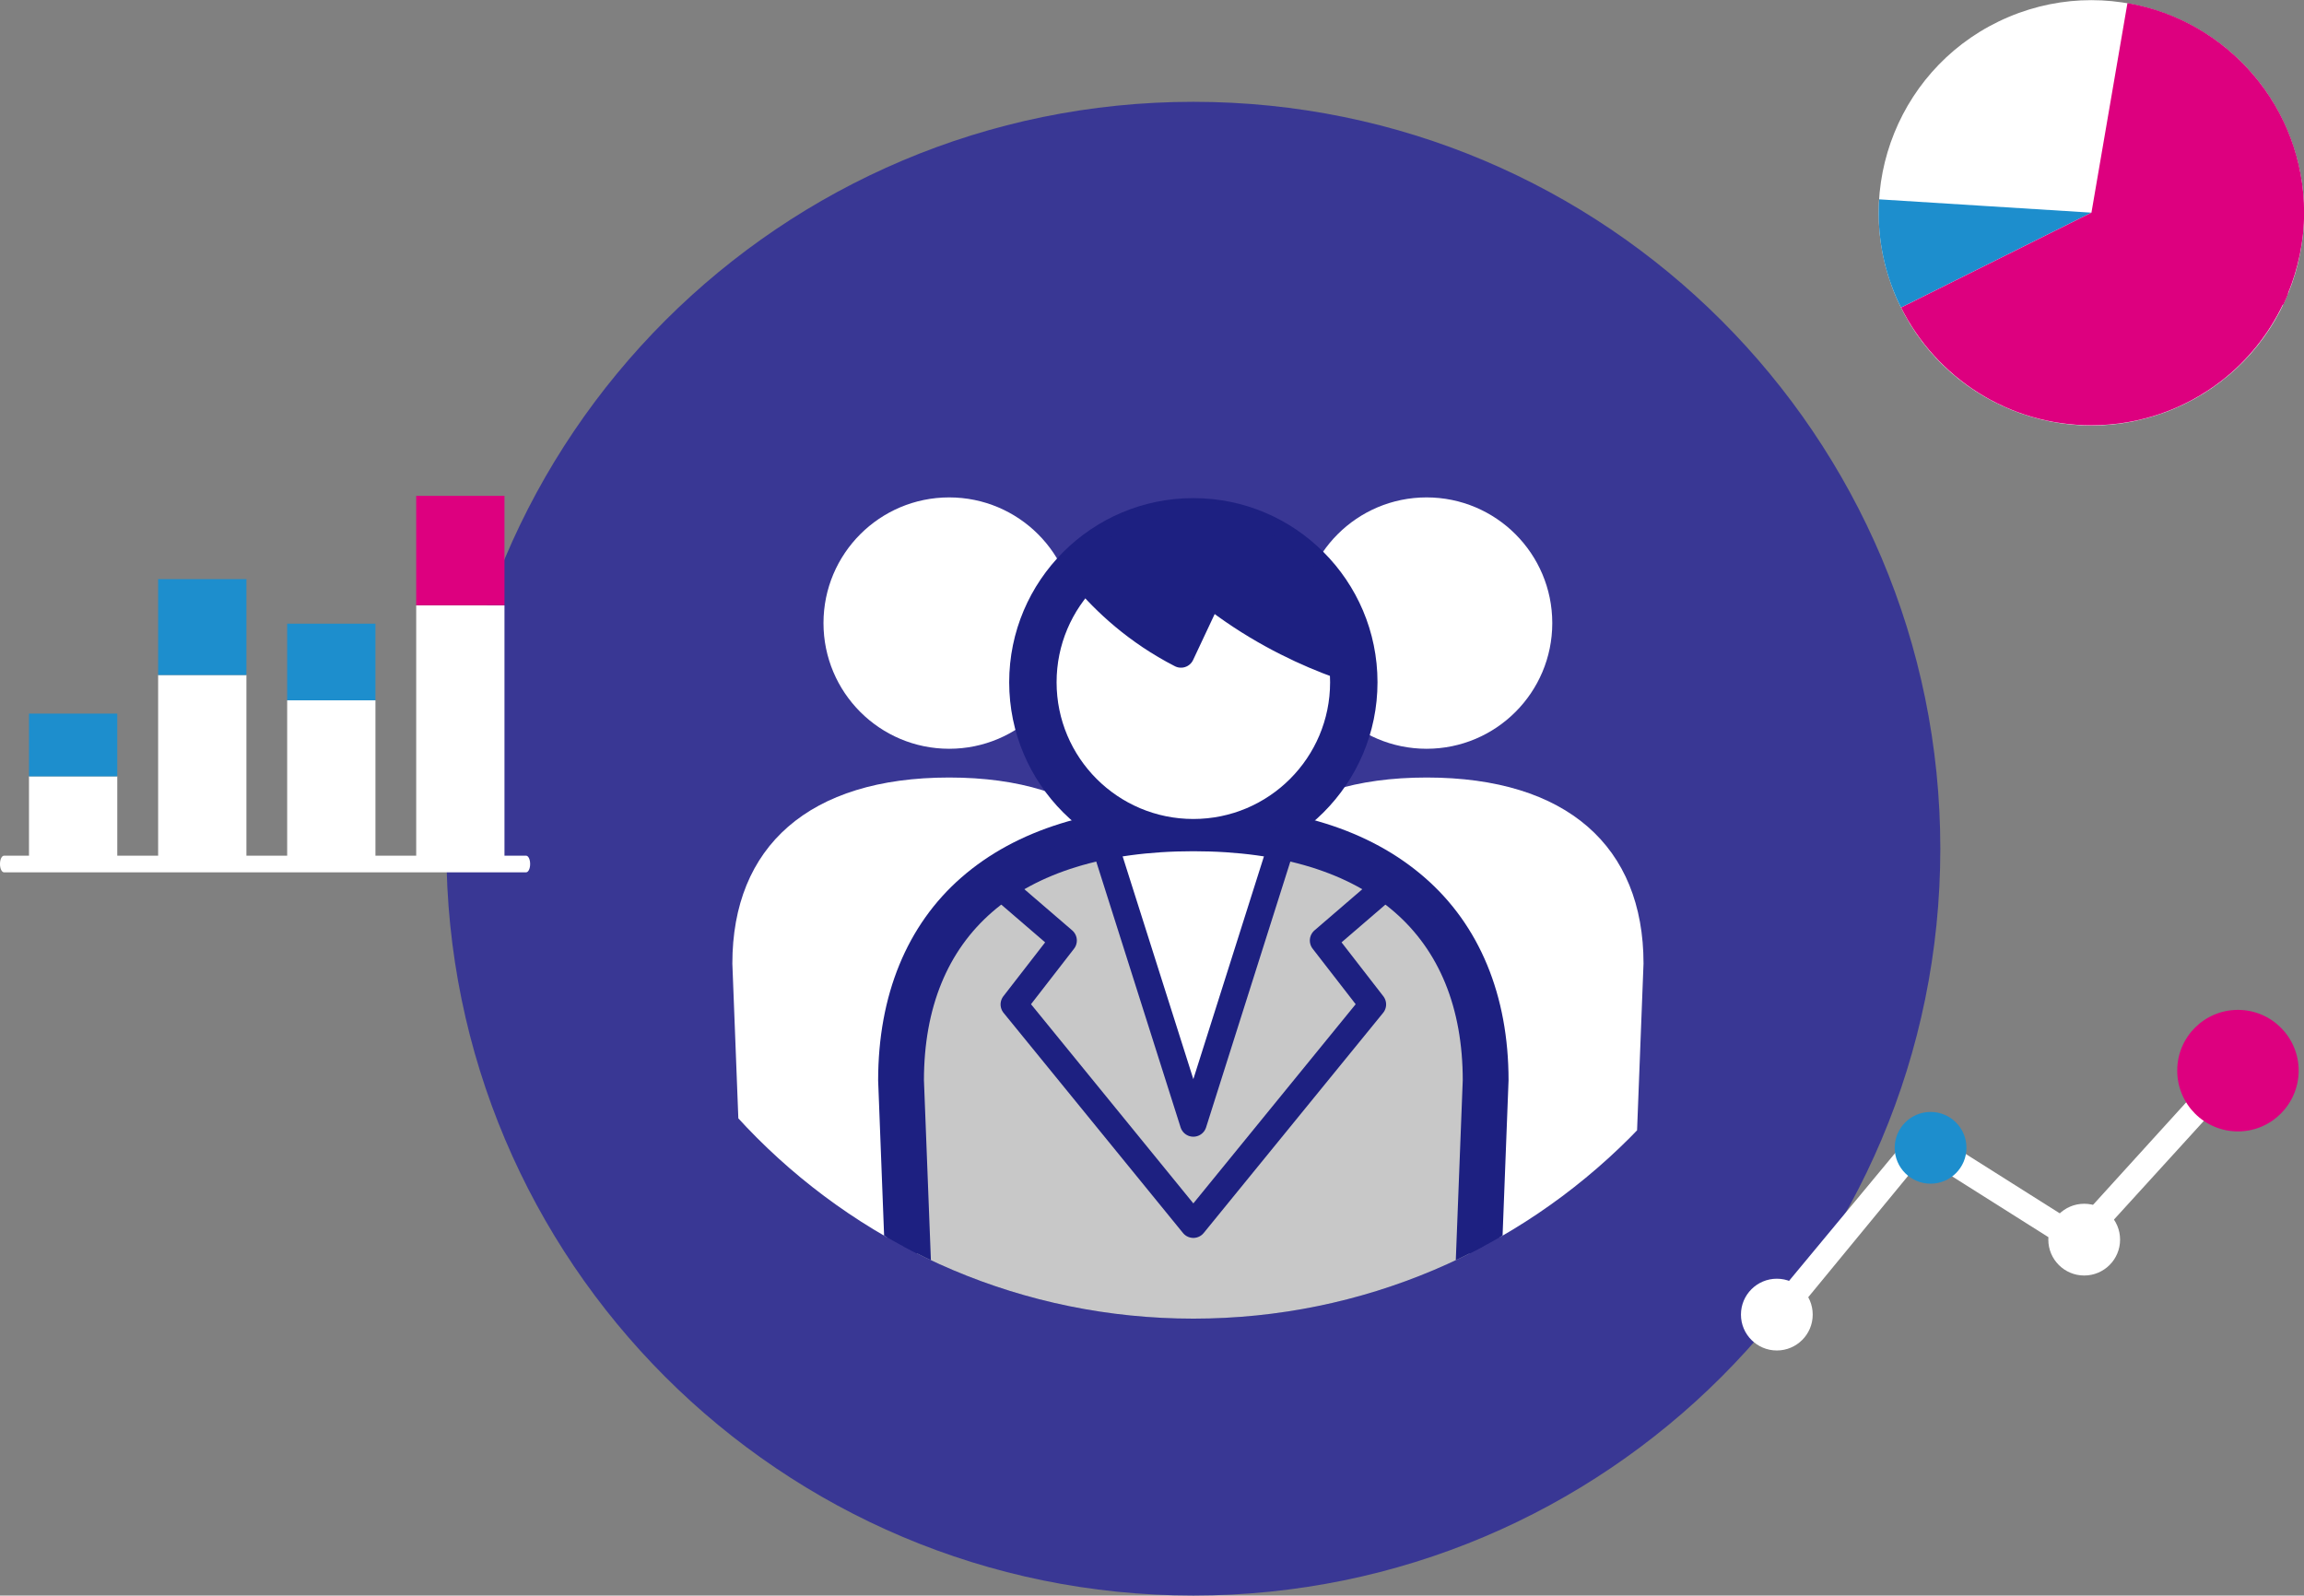 <svg id="_レイヤー_1" xmlns="http://www.w3.org/2000/svg" viewBox="0 0 193.92 134.31"><rect x="0" y="0" width="193.92" height="134.31" fill="#808080" stroke="none"/><defs><clipPath id="clippath"><path d="M100.44 7.14c28.68 0 51.93 23.25 51.93 51.93S129.12 111 100.44 111 48.51 87.75 48.51 59.07 71.76 7.14 100.44 7.14z" clip-rule="evenodd" fill="none"/></clipPath><clipPath id="clippath-1"><circle cx="100.44" cy="57.43" r="12.77" fill="none"/></clipPath><clipPath id="clippath-2"><path class="cls-10" d="M123.08 120.96l1.16-30.01c0-12.84-8.41-20.42-23.8-20.42s-23.8 7.58-23.8 20.42l1.16 30.01h45.29z"/></clipPath><style>.cls-7{fill:#fff}.cls-9{fill:#dd007f}.cls-10{fill:#c8c8c8}.cls-11{fill:#1d8ecd}.cls-12{fill:#1d2081}</style></defs><path d="M100.44 8.57c34.72 0 62.87 28.15 62.87 62.87s-28.15 62.87-62.87 62.87-62.87-28.15-62.87-62.87S65.72 8.57 100.44 8.57z" fill="#393794" fill-rule="evenodd"/><path class="cls-7" d="M44.28 73.43H.34c-.19 0-.34-.31-.34-.7s.15-.7.34-.7h43.94c.19 0 .34.31.34.7s-.15.7-.34.7z"/><path class="cls-7" d="M13.31 56.82h7.43v15.55h-7.43z"/><path class="cls-11" d="M13.31 48.75h7.43v8.07h-7.43z"/><path class="cls-7" d="M2.44 65.35h7.43v7.02H2.44z"/><path class="cls-11" d="M2.44 60.07h7.43v5.28H2.44z"/><path class="cls-7" d="M24.17 58.95h7.43v13.42h-7.43z"/><path class="cls-11" d="M24.17 52.5h7.43v6.45h-7.43z"/><path class="cls-7" d="M35.03 50.96h7.43v21.41h-7.43z"/><path class="cls-9" d="M35.03 41.74h7.43v9.21h-7.43z"/><circle class="cls-7" cx="176.02" cy="17.9" r="17.9" transform="rotate(-22.93 176.065 17.896)"/><path class="cls-11" d="M158.16 16.78c-.02.37-.04.74-.04 1.12 0 2.87.68 5.58 1.88 7.99l16.02-7.99-17.86-1.12z"/><path class="cls-9" d="M192.57 24.7c.86-2.1 1.36-4.39 1.36-6.8 0-8.85-6.43-16.2-14.87-17.64l-3.03 17.64.65.28-.65-.28-16.02 7.99c2.94 5.87 9 9.91 16.02 9.91 4.12 0 7.91-1.4 10.94-3.74 2.19-1.7 3.96-3.9 5.17-6.42l.04.02.21-.48s0-.01.01-.02.04-.09.04-.09.02-.05.03-.07l.12-.29h-.01z"/><path class="cls-7" d="M188.16 89.87c-.2-.19-.47-.3-.75-.3s-.57.12-.78.33l-11.9 13.1-12.35-7.8c-.19-.14-.41-.22-.65-.22-.29 0-.56.11-.76.32l-13.23 15.94c-.2.2-.32.47-.31.76 0 .29.11.56.32.76.2.2.47.31.76.31s.56-.11.76-.32l12.57-15.28 12.37 7.81c.19.14.41.22.65.22.29 0 .57-.12.78-.33l12.56-13.79c.2-.21.3-.48.3-.77 0-.29-.12-.55-.33-.75z"/><circle class="cls-11" cx="162.49" cy="96.62" r="3.02"/><circle class="cls-7" cx="149.55" cy="110.66" r="3.02"/><circle class="cls-7" cx="175.42" cy="104.35" r="3.02"/><path class="cls-9" d="M188.36 95.24c-2.82 0-5.11-2.29-5.11-5.12s2.29-5.11 5.11-5.11 5.11 2.29 5.11 5.11-2.29 5.12-5.11 5.12z"/><g clip-path="url(#clippath)"><circle class="cls-7" cx="79.89" cy="52.45" r="10.58"/><path class="cls-7" d="M97.25 104.12l.89-23.01c0-9.85-6.45-15.66-18.25-15.66s-18.25 5.81-18.25 15.66l.89 23.01h34.73z"/><circle class="cls-7" cx="120.07" cy="52.45" r="10.58"/><path class="cls-7" d="M137.44 104.12l.89-23.01c0-9.85-6.45-15.66-18.25-15.66s-18.25 5.81-18.25 15.66l.89 23.01h34.73z"/><path class="cls-12" d="M100.44 72.93c-8.55 0-15.5-6.95-15.5-15.5s6.95-15.5 15.5-15.5 15.5 6.95 15.5 15.5-6.95 15.5-15.5 15.5z"/><path class="cls-12" d="M75.17 123.69l-1.26-32.74c0-7.17 2.42-13.08 7-17.08 4.61-4.03 11.18-6.07 19.53-6.07s14.83 2.04 19.46 6.06c4.63 4.02 7.07 9.93 7.07 17.08l-1.26 32.74H75.17z"/><circle class="cls-7" cx="100.44" cy="57.43" r="12.77"/><circle cx="100.44" cy="57.43" r="12.77" stroke-width="2.52" stroke="#1d2081" stroke-miterlimit="10" fill="none"/><g clip-path="url(#clippath-1)"><path d="M88.84 45.08s3.09 6.17 10.56 10l2.41-5.13c7.04 5.59 14.43 7.09 14.43 7.09l.29-15.9-23.5-2.11-4.19 6.04z" stroke-linecap="round" stroke-linejoin="round" stroke-width="2.25" stroke="#1d2081" fill="#1d2081"/></g><path class="cls-10" d="M123.08 120.96l1.16-30.01c0-12.84-8.41-20.42-23.8-20.42s-23.8 7.58-23.8 20.42l1.16 30.01h45.29z"/><g clip-path="url(#clippath-2)" stroke-linecap="round" stroke-linejoin="round" stroke-width="2.25" stroke="#1d2081"><path fill="#fff" d="M93.03 71.21l7.41 23.35 7.4-23.35-7.4-12.85-7.41 12.85z"/><path fill="none" d="M116.54 74.72l-5.17 4.45 4.17 5.38-15.1 18.53-15.1-18.53 4.17-5.38-5.17-4.45"/></g><path d="M123.08 120.96l1.16-30.01c0-12.84-8.41-20.42-23.8-20.42s-23.8 7.58-23.8 20.42l1.16 30.01h45.29z" stroke-width="2.25" stroke="#1d2081" stroke-miterlimit="10" fill="none"/></g></svg>
